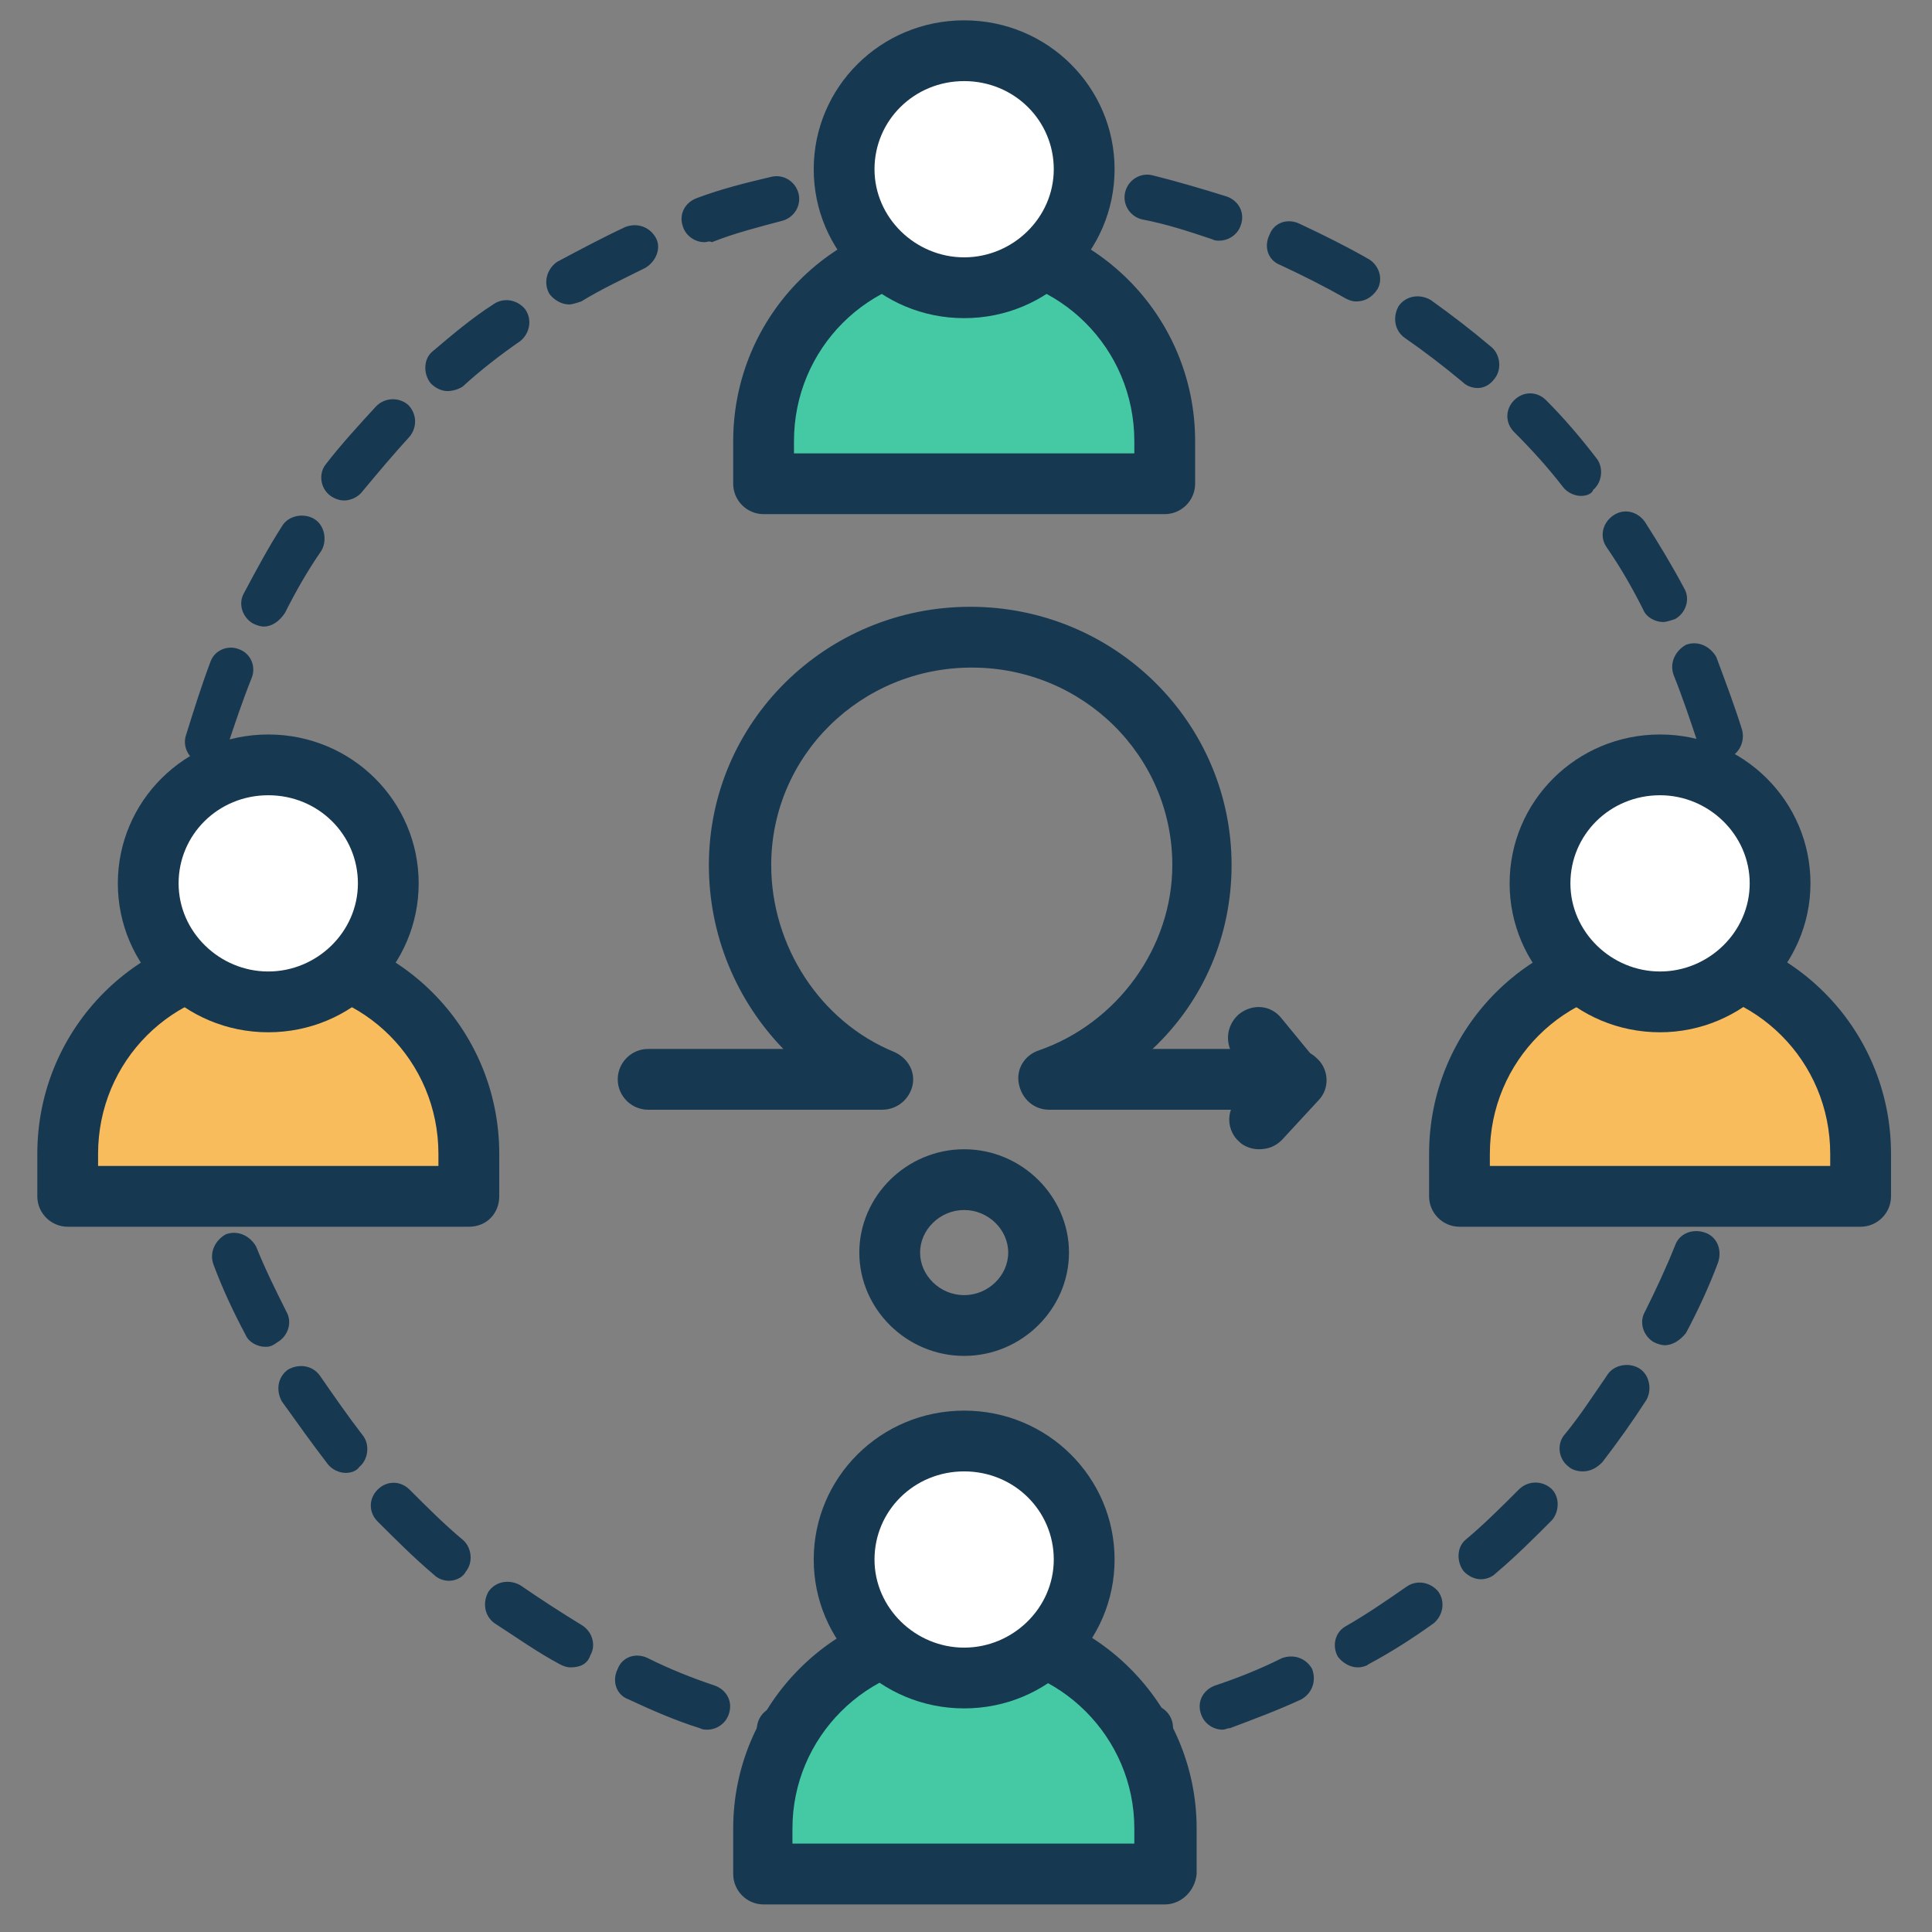 <?xml version="1.0" encoding="UTF-8"?>
<svg xmlns="http://www.w3.org/2000/svg" xmlns:xlink="http://www.w3.org/1999/xlink" version="1.1" id="Layer_1" x="0px" y="0px" width="95px" height="95px" viewBox="0 0 95 95" xml:space="preserve">
<rect x="0" y="0" width="95" height="95" fill="#808080" stroke="none"/>
<path fill="#173851" d="M47.409,87.143c-0.598,0-1.27,0-1.868-0.073c-0.598,0-1.121-0.523-1.046-1.196  c0-0.597,0.598-1.12,1.195-1.046c1.196,0.076,2.392,0.076,3.586,0c0.599,0,1.121,0.449,1.196,1.046c0,0.599-0.448,1.122-1.046,1.196  C48.679,87.143,48.082,87.143,47.409,87.143z M41.956,86.77c-0.075,0-0.075,0-0.15,0c-1.271-0.149-2.465-0.447-3.736-0.673  c-0.598-0.147-0.971-0.746-0.821-1.344c0.149-0.599,0.747-0.972,1.344-0.822c1.121,0.3,2.317,0.523,3.511,0.673  c0.598,0.074,1.046,0.673,0.971,1.27C43.001,86.396,42.479,86.77,41.956,86.77z M52.938,86.77c-0.522,0-1.046-0.373-1.121-0.97  c-0.073-0.6,0.375-1.196,0.973-1.272c1.194-0.147,2.391-0.373,3.512-0.67c0.597-0.15,1.194,0.224,1.344,0.82  c0.15,0.599-0.225,1.195-0.821,1.346c-1.195,0.299-2.466,0.522-3.735,0.746C53.088,86.77,53.013,86.77,52.938,86.77z M34.783,85.051  c-0.15,0-0.225,0-0.375-0.074c-1.195-0.373-2.39-0.896-3.511-1.419c-0.598-0.224-0.821-0.896-0.523-1.495  c0.225-0.597,0.897-0.82,1.494-0.523c1.046,0.523,2.167,0.973,3.288,1.346c0.598,0.224,0.896,0.822,0.673,1.42  C35.679,84.753,35.231,85.051,34.783,85.051z M60.11,85.051c-0.448,0-0.896-0.298-1.046-0.746c-0.224-0.598,0.074-1.196,0.672-1.42  c1.121-0.373,2.242-0.822,3.287-1.346c0.598-0.224,1.196,0,1.495,0.523c0.224,0.599,0,1.195-0.522,1.495  c-1.121,0.523-2.317,0.97-3.513,1.419C60.335,84.977,60.26,85.051,60.11,85.051z M28.059,81.988c-0.225,0-0.374-0.075-0.523-0.149  c-1.121-0.597-2.167-1.346-3.213-2.017c-0.523-0.375-0.598-1.046-0.298-1.568c0.374-0.523,1.046-0.599,1.569-0.3  c0.971,0.673,2.018,1.346,2.989,1.942c0.523,0.3,0.747,0.973,0.448,1.493C28.88,81.839,28.507,81.988,28.059,81.988z M66.76,81.988  c-0.373,0-0.747-0.224-0.972-0.522c-0.298-0.523-0.149-1.196,0.374-1.495c1.046-0.597,2.017-1.27,2.988-1.942  c0.522-0.373,1.195-0.224,1.568,0.226c0.375,0.522,0.225,1.193-0.224,1.568c-1.046,0.747-2.092,1.42-3.213,2.017  C67.208,81.913,66.984,81.988,66.76,81.988z M22.081,77.73c-0.224,0-0.523-0.075-0.747-0.299c-0.971-0.823-1.867-1.719-2.765-2.615  c-0.448-0.449-0.448-1.12,0-1.569s1.121-0.449,1.569,0c0.823,0.822,1.719,1.719,2.615,2.466c0.448,0.373,0.523,1.119,0.15,1.568  C22.754,77.581,22.38,77.73,22.081,77.73z M72.812,77.655c-0.299,0-0.598-0.15-0.822-0.374c-0.373-0.449-0.373-1.195,0.075-1.568  c0.896-0.747,1.793-1.644,2.615-2.466c0.448-0.449,1.121-0.449,1.569-0.074c0.447,0.374,0.447,1.12,0.073,1.567  c-0.896,0.898-1.792,1.795-2.764,2.615C73.334,77.581,73.035,77.655,72.812,77.655z M17.001,72.425  c-0.299,0-0.672-0.149-0.896-0.447c-0.747-0.972-1.494-2.019-2.242-3.064c-0.298-0.522-0.224-1.195,0.299-1.568  c0.523-0.298,1.196-0.224,1.569,0.299c0.673,0.971,1.345,1.942,2.092,2.915c0.373,0.447,0.298,1.193-0.15,1.568  C17.524,72.351,17.226,72.425,17.001,72.425z M77.817,72.351c-0.225,0-0.522-0.075-0.673-0.224  c-0.522-0.375-0.598-1.121-0.225-1.568c0.748-0.898,1.421-1.944,2.093-2.915c0.299-0.522,1.046-0.673,1.568-0.373  c0.523,0.298,0.673,1.046,0.375,1.569c-0.673,1.046-1.421,2.092-2.167,3.062C78.489,72.201,78.19,72.351,77.817,72.351z   M13.041,66.225c-0.373,0-0.821-0.224-0.971-0.599c-0.598-1.12-1.121-2.24-1.569-3.436c-0.224-0.6,0.075-1.196,0.598-1.495  c0.598-0.224,1.196,0.075,1.494,0.599c0.448,1.12,0.971,2.166,1.494,3.212c0.298,0.522,0.075,1.195-0.448,1.495  C13.341,66.225,13.191,66.225,13.041,66.225z M81.852,66.148c-0.149,0-0.374-0.073-0.522-0.147c-0.523-0.3-0.748-0.973-0.448-1.495  c0.523-1.046,1.046-2.166,1.494-3.288c0.224-0.597,0.896-0.822,1.494-0.597c0.598,0.224,0.821,0.896,0.598,1.493  c-0.449,1.195-0.972,2.317-1.568,3.438C82.599,65.925,82.226,66.148,81.852,66.148z M10.277,59.426c-0.449,0-0.897-0.3-1.046-0.823  c-0.374-1.195-0.673-2.465-0.897-3.661c-0.148-0.597,0.3-1.195,0.897-1.343c0.597-0.15,1.195,0.297,1.345,0.896  c0.224,1.195,0.523,2.315,0.821,3.435c0.149,0.6-0.149,1.196-0.747,1.422C10.501,59.426,10.352,59.426,10.277,59.426z   M84.541,59.352c-0.074,0-0.224,0-0.299-0.076c-0.598-0.149-0.971-0.822-0.747-1.419c0.299-1.12,0.598-2.315,0.822-3.512  c0.149-0.599,0.673-1.046,1.345-0.896c0.598,0.15,0.971,0.673,0.896,1.344c-0.225,1.271-0.522,2.468-0.896,3.661  C85.513,59.052,85.063,59.352,84.541,59.352z M8.857,52.178c-0.598,0-1.046-0.448-1.121-1.046c-0.149-1.271-0.149-2.54-0.149-3.81  c0-0.598,0.523-1.121,1.121-1.121l0,0c0.597,0,1.12,0.523,1.12,1.121c0,1.195,0.075,2.391,0.15,3.585  c0.075,0.599-0.373,1.196-0.971,1.196C8.932,52.178,8.932,52.178,8.857,52.178z M85.961,52.104h-0.074  c-0.599-0.074-1.047-0.598-1.047-1.196c0.075-1.194,0.15-2.391,0.15-3.585v-0.149c0-0.598,0.522-1.121,1.119-1.121  c0.599,0,1.121,0.523,1.121,1.121v0.149c0,1.27-0.074,2.54-0.148,3.81C87.007,51.655,86.559,52.104,85.961,52.104z M8.857,44.856  H8.782c-0.597-0.075-1.046-0.598-1.046-1.196c0.15-1.27,0.299-2.54,0.523-3.735c0.15-0.598,0.673-0.971,1.346-0.897  c0.598,0.15,0.971,0.673,0.896,1.345c-0.224,1.195-0.373,2.391-0.523,3.511C9.903,44.408,9.455,44.856,8.857,44.856z M85.961,44.632  c-0.598,0-1.046-0.448-1.121-1.045c-0.149-1.196-0.299-2.391-0.522-3.512c-0.149-0.598,0.298-1.195,0.896-1.345  c0.598-0.15,1.195,0.298,1.345,0.896c0.224,1.195,0.448,2.465,0.523,3.736c0.074,0.597-0.374,1.195-0.973,1.195  C86.036,44.632,85.961,44.632,85.961,44.632z M10.203,37.609c-0.075,0-0.225,0-0.299-0.075c-0.598-0.149-0.971-0.822-0.747-1.419  c0.373-1.196,0.747-2.391,1.195-3.586c0.225-0.598,0.897-0.822,1.42-0.598c0.597,0.224,0.822,0.897,0.597,1.42  c-0.448,1.121-0.822,2.241-1.195,3.362C11.174,37.31,10.726,37.609,10.203,37.609z M84.541,37.385c-0.448,0-0.896-0.299-1.046-0.822  c-0.374-1.121-0.747-2.241-1.195-3.362c-0.225-0.598,0.075-1.195,0.599-1.494c0.597-0.224,1.194,0.075,1.494,0.598  c0.447,1.195,0.896,2.391,1.27,3.586c0.149,0.597-0.149,1.195-0.747,1.419C84.766,37.385,84.615,37.385,84.541,37.385z   M12.966,30.81c-0.148,0-0.373-0.074-0.523-0.149c-0.523-0.299-0.747-0.971-0.448-1.494c0.598-1.121,1.196-2.241,1.868-3.287  c0.299-0.523,1.046-0.673,1.569-0.374c0.523,0.299,0.673,1.046,0.375,1.569c-0.673,0.971-1.271,2.017-1.794,3.063  C13.714,30.586,13.341,30.81,12.966,30.81z M81.777,30.586c-0.373,0-0.821-0.224-0.972-0.597c-0.522-1.046-1.121-2.092-1.793-3.063  c-0.374-0.523-0.224-1.196,0.299-1.569c0.523-0.374,1.195-0.224,1.569,0.299c0.672,1.046,1.345,2.167,1.942,3.287  c0.298,0.523,0.075,1.195-0.448,1.494C82.15,30.512,81.927,30.586,81.777,30.586z M16.927,24.609c-0.225,0-0.449-0.075-0.672-0.224  c-0.523-0.374-0.598-1.121-0.225-1.569c0.748-0.971,1.644-1.943,2.465-2.839c0.449-0.448,1.121-0.448,1.569-0.075  c0.449,0.448,0.449,1.121,0.075,1.569c-0.821,0.897-1.569,1.793-2.315,2.689C17.599,24.459,17.226,24.609,16.927,24.609z   M77.743,24.385c-0.3,0-0.673-0.15-0.897-0.449c-0.747-0.971-1.568-1.867-2.391-2.689c-0.448-0.448-0.448-1.121,0-1.569  s1.121-0.448,1.569,0c0.896,0.896,1.719,1.868,2.465,2.839c0.374,0.448,0.3,1.195-0.148,1.569  C78.266,24.311,77.966,24.385,77.743,24.385z M22.007,19.23c-0.299,0-0.598-0.15-0.822-0.374c-0.374-0.448-0.374-1.195,0.075-1.569  c0.971-0.822,1.942-1.644,2.988-2.316c0.523-0.374,1.196-0.224,1.569,0.225c0.374,0.522,0.225,1.195-0.224,1.568  c-0.971,0.673-1.943,1.42-2.839,2.242C22.53,19.155,22.231,19.23,22.007,19.23z M72.662,19.08c-0.225,0-0.522-0.074-0.747-0.298  c-0.896-0.748-1.868-1.495-2.839-2.167c-0.523-0.374-0.598-1.046-0.3-1.569c0.374-0.523,1.046-0.598,1.569-0.299  c1.046,0.747,2.018,1.494,2.988,2.316c0.449,0.374,0.523,1.121,0.149,1.569C73.26,18.931,72.961,19.08,72.662,19.08z M27.984,14.971  c-0.373,0-0.748-0.224-0.971-0.523c-0.299-0.523-0.149-1.195,0.374-1.569c1.121-0.597,2.242-1.195,3.362-1.718  c0.597-0.224,1.195,0,1.494,0.523c0.299,0.523,0,1.195-0.523,1.494c-1.046,0.523-2.167,1.046-3.138,1.644  C28.357,14.896,28.134,14.971,27.984,14.971z M66.685,14.822c-0.224,0-0.373-0.075-0.522-0.149  c-1.047-0.598-2.093-1.121-3.212-1.644c-0.599-0.224-0.823-0.897-0.523-1.494c0.224-0.598,0.896-0.822,1.494-0.523  c1.121,0.523,2.315,1.12,3.361,1.718c0.523,0.299,0.748,0.971,0.448,1.494C67.433,14.673,67.059,14.822,66.685,14.822z   M34.633,11.908c-0.448,0-0.896-0.298-1.046-0.747c-0.225-0.597,0.075-1.195,0.673-1.419c1.194-0.448,2.39-0.747,3.661-1.046  c0.597-0.149,1.195,0.224,1.345,0.822c0.15,0.597-0.225,1.195-0.821,1.344c-1.121,0.299-2.317,0.598-3.438,1.046  C34.857,11.833,34.783,11.908,34.633,11.908z M59.961,11.833c-0.149,0-0.225,0-0.374-0.075c-1.121-0.374-2.24-0.747-3.437-0.971  c-0.598-0.15-0.971-0.747-0.822-1.345c0.149-0.598,0.748-0.971,1.346-0.822c1.195,0.299,2.465,0.672,3.661,1.046  c0.598,0.224,0.896,0.822,0.672,1.42C60.857,11.535,60.409,11.833,59.961,11.833z M41.806,10.115c-0.523,0-1.046-0.374-1.121-0.971  c-0.075-0.598,0.299-1.195,0.971-1.27c1.271-0.149,2.54-0.299,3.736-0.374c0.598-0.075,1.121,0.448,1.196,1.046  c0,0.598-0.448,1.121-1.046,1.195c-1.195,0.075-2.391,0.149-3.586,0.374C41.881,10.115,41.806,10.115,41.806,10.115z M52.789,10.115  c-0.075,0-0.075,0-0.149,0c-1.196-0.149-2.392-0.299-3.587-0.299c-0.598,0-1.121-0.523-1.046-1.195c0-0.597,0.523-1.121,1.195-1.046  c1.271,0.075,2.541,0.149,3.735,0.374c0.598,0.075,1.046,0.672,0.972,1.27C53.834,9.667,53.312,10.115,52.789,10.115z   M47.409,66.672c-2.839,0-5.155-2.315-5.155-5.081c0-2.763,2.316-5.08,5.155-5.08s5.155,2.317,5.155,5.08  C52.564,64.356,50.248,66.672,47.409,66.672z M47.409,59.499c-1.196,0-2.167,0.973-2.167,2.092c0,1.122,0.971,2.093,2.167,2.093  c1.195,0,2.167-0.971,2.167-2.093C49.576,60.472,48.604,59.499,47.409,59.499z M63.696,54.568H51.594  c-0.748,0-1.346-0.522-1.495-1.27c-0.149-0.746,0.299-1.419,0.972-1.644c3.885-1.345,6.574-5.081,6.574-9.115  c0-5.379-4.407-9.713-9.862-9.713c-5.454,0-9.861,4.333-9.861,9.713c0,3.959,2.391,7.695,6.052,9.189  c0.672,0.3,1.046,0.972,0.896,1.644c-0.15,0.673-0.748,1.195-1.494,1.195H31.869c-0.821,0-1.494-0.673-1.494-1.493  c0-0.822,0.673-1.495,1.494-1.495h6.649c-2.316-2.391-3.661-5.604-3.661-9.04c0-7.023,5.753-12.702,12.851-12.702  c7.099,0,12.851,5.678,12.851,12.702c0,3.511-1.42,6.724-3.885,9.04h3.81c-0.224-0.597-0.074-1.27,0.449-1.719  c0.672-0.522,1.568-0.447,2.091,0.225l1.719,2.092c0.373,0.448,0.448,1.045,0.225,1.568C64.742,54.195,64.22,54.568,63.696,54.568z"></path>
<line fill="none" x1="61.903" y1="55.018" x2="63.696" y2="53.075"></line>
<path fill="#173851" d="M61.903,56.511c-0.374,0-0.747-0.149-0.971-0.373c-0.598-0.523-0.673-1.493-0.075-2.092l1.793-1.942  c0.522-0.598,1.494-0.673,2.092-0.074c0.598,0.523,0.673,1.493,0.075,2.092l-1.794,1.942C62.726,56.361,62.352,56.511,61.903,56.511  z"></path>
<path fill="#F8BC5C" d="M91.49,58.828H71.765v-2.092c0-5.38,4.334-9.713,9.713-9.713h0.3c5.379,0,9.713,4.333,9.713,9.713V58.828z"></path>
<path fill="#173851" d="M91.49,60.321H71.765c-0.821,0-1.494-0.673-1.494-1.493v-2.092c0-6.202,5.007-11.208,11.207-11.208h0.3  c6.201,0,11.207,5.005,11.207,11.208v2.092C92.984,59.648,92.312,60.321,91.49,60.321z M73.26,57.333h16.735v-0.597  c0-4.559-3.661-8.22-8.218-8.22h-0.3c-4.558,0-8.218,3.661-8.218,8.22V57.333z"></path>
<ellipse fill="#FFFFFF" cx="81.627" cy="43.437" rx="5.903" ry="5.828"></ellipse>
<path fill="#173851" d="M81.627,50.759c-4.108,0-7.396-3.288-7.396-7.322c0-4.034,3.287-7.321,7.396-7.321  c4.109,0,7.397,3.287,7.397,7.321C89.024,47.471,85.662,50.759,81.627,50.759z M81.627,39.104c-2.465,0-4.407,1.942-4.407,4.333  c0,2.391,2.018,4.333,4.407,4.333c2.391,0,4.409-1.942,4.409-4.333C86.036,41.046,84.018,39.104,81.627,39.104z"></path>
<path fill="#F8BC5C" d="M23.053,58.828H3.329v-2.092c0-5.38,4.334-9.713,9.712-9.713h0.3c5.379,0,9.712,4.333,9.712,9.713V58.828z"></path>
<path fill="#173851" d="M23.053,60.321H3.329c-0.821,0-1.494-0.673-1.494-1.493v-2.092c0-6.202,5.005-11.208,11.207-11.208h0.3  c6.2,0,11.207,5.005,11.207,11.208v2.092C24.547,59.648,23.95,60.321,23.053,60.321z M4.823,57.333h16.735v-0.597  c0-4.559-3.66-8.22-8.217-8.22h-0.3c-4.557,0-8.218,3.661-8.218,8.22V57.333z"></path>
<ellipse fill="#FFFFFF" cx="13.191" cy="43.437" rx="5.902" ry="5.828"></ellipse>
<path fill="#173851" d="M13.191,50.759c-4.109,0-7.397-3.288-7.397-7.322c0-4.034,3.288-7.321,7.397-7.321s7.396,3.287,7.396,7.321  C20.587,47.471,17.3,50.759,13.191,50.759z M13.191,39.104c-2.465,0-4.409,1.942-4.409,4.333c0,2.391,2.018,4.333,4.409,4.333  s4.408-1.942,4.408-4.333C17.599,41.046,15.656,39.104,13.191,39.104z"></path>
<g>
	<path fill="#45C9A5" d="M57.271,23.787H37.547v-2.092c0-5.379,4.334-9.712,9.712-9.712h0.3c5.378,0,9.712,4.333,9.712,9.712V23.787   z"></path>
	<path fill="#173851" d="M57.271,25.281H37.547c-0.821,0-1.494-0.672-1.494-1.494v-2.092c0-6.201,5.005-11.207,11.207-11.207h0.3   c6.201,0,11.207,5.006,11.207,11.207v2.092C58.766,24.609,58.093,25.281,57.271,25.281z M39.041,22.293h16.736v-0.598   c0-4.558-3.661-8.218-8.218-8.218h-0.3c-4.557,0-8.218,3.661-8.218,8.218V22.293z"></path>
	<ellipse fill="#FFFFFF" cx="47.409" cy="8.322" rx="5.902" ry="5.828"></ellipse>
	<path fill="#173851" d="M47.409,15.644c-4.109,0-7.397-3.287-7.397-7.322S43.3,1,47.409,1s7.397,3.287,7.397,7.322   S51.519,15.644,47.409,15.644z M47.409,3.988c-2.465,0-4.408,1.943-4.408,4.333s2.017,4.333,4.408,4.333s4.407-1.942,4.407-4.333   S49.875,3.988,47.409,3.988z"></path>
</g>
<g>
	<path fill="#45C9A5" d="M57.271,92.149H37.547v-2.242c0-5.304,4.334-9.638,9.638-9.638h0.523c5.305,0,9.639,4.334,9.639,9.638   v2.242H57.271z"></path>
	<path fill="#173851" d="M57.271,93.645H37.547c-0.821,0-1.494-0.673-1.494-1.495v-2.242c0-6.126,5.005-11.131,11.132-11.131h0.523   c6.126,0,11.133,5.005,11.133,11.131v2.242C58.766,92.972,58.093,93.645,57.271,93.645z M39.041,90.654h16.736v-0.747   c0-4.481-3.661-8.143-8.144-8.143h-0.523c-4.483,0-8.144,3.661-8.144,8.143v0.747H39.041z"></path>
	<ellipse fill="#FFFFFF" cx="47.409" cy="76.684" rx="5.902" ry="5.828"></ellipse>
	<path fill="#173851" d="M47.409,84.005c-4.109,0-7.397-3.286-7.397-7.32s3.288-7.322,7.397-7.322s7.397,3.288,7.397,7.322   S51.519,84.005,47.409,84.005z M47.409,72.351c-2.465,0-4.408,1.942-4.408,4.334c0,2.39,2.017,4.332,4.408,4.332   s4.407-1.942,4.407-4.332C51.816,74.293,49.875,72.351,47.409,72.351z"></path>
</g>
</svg>
